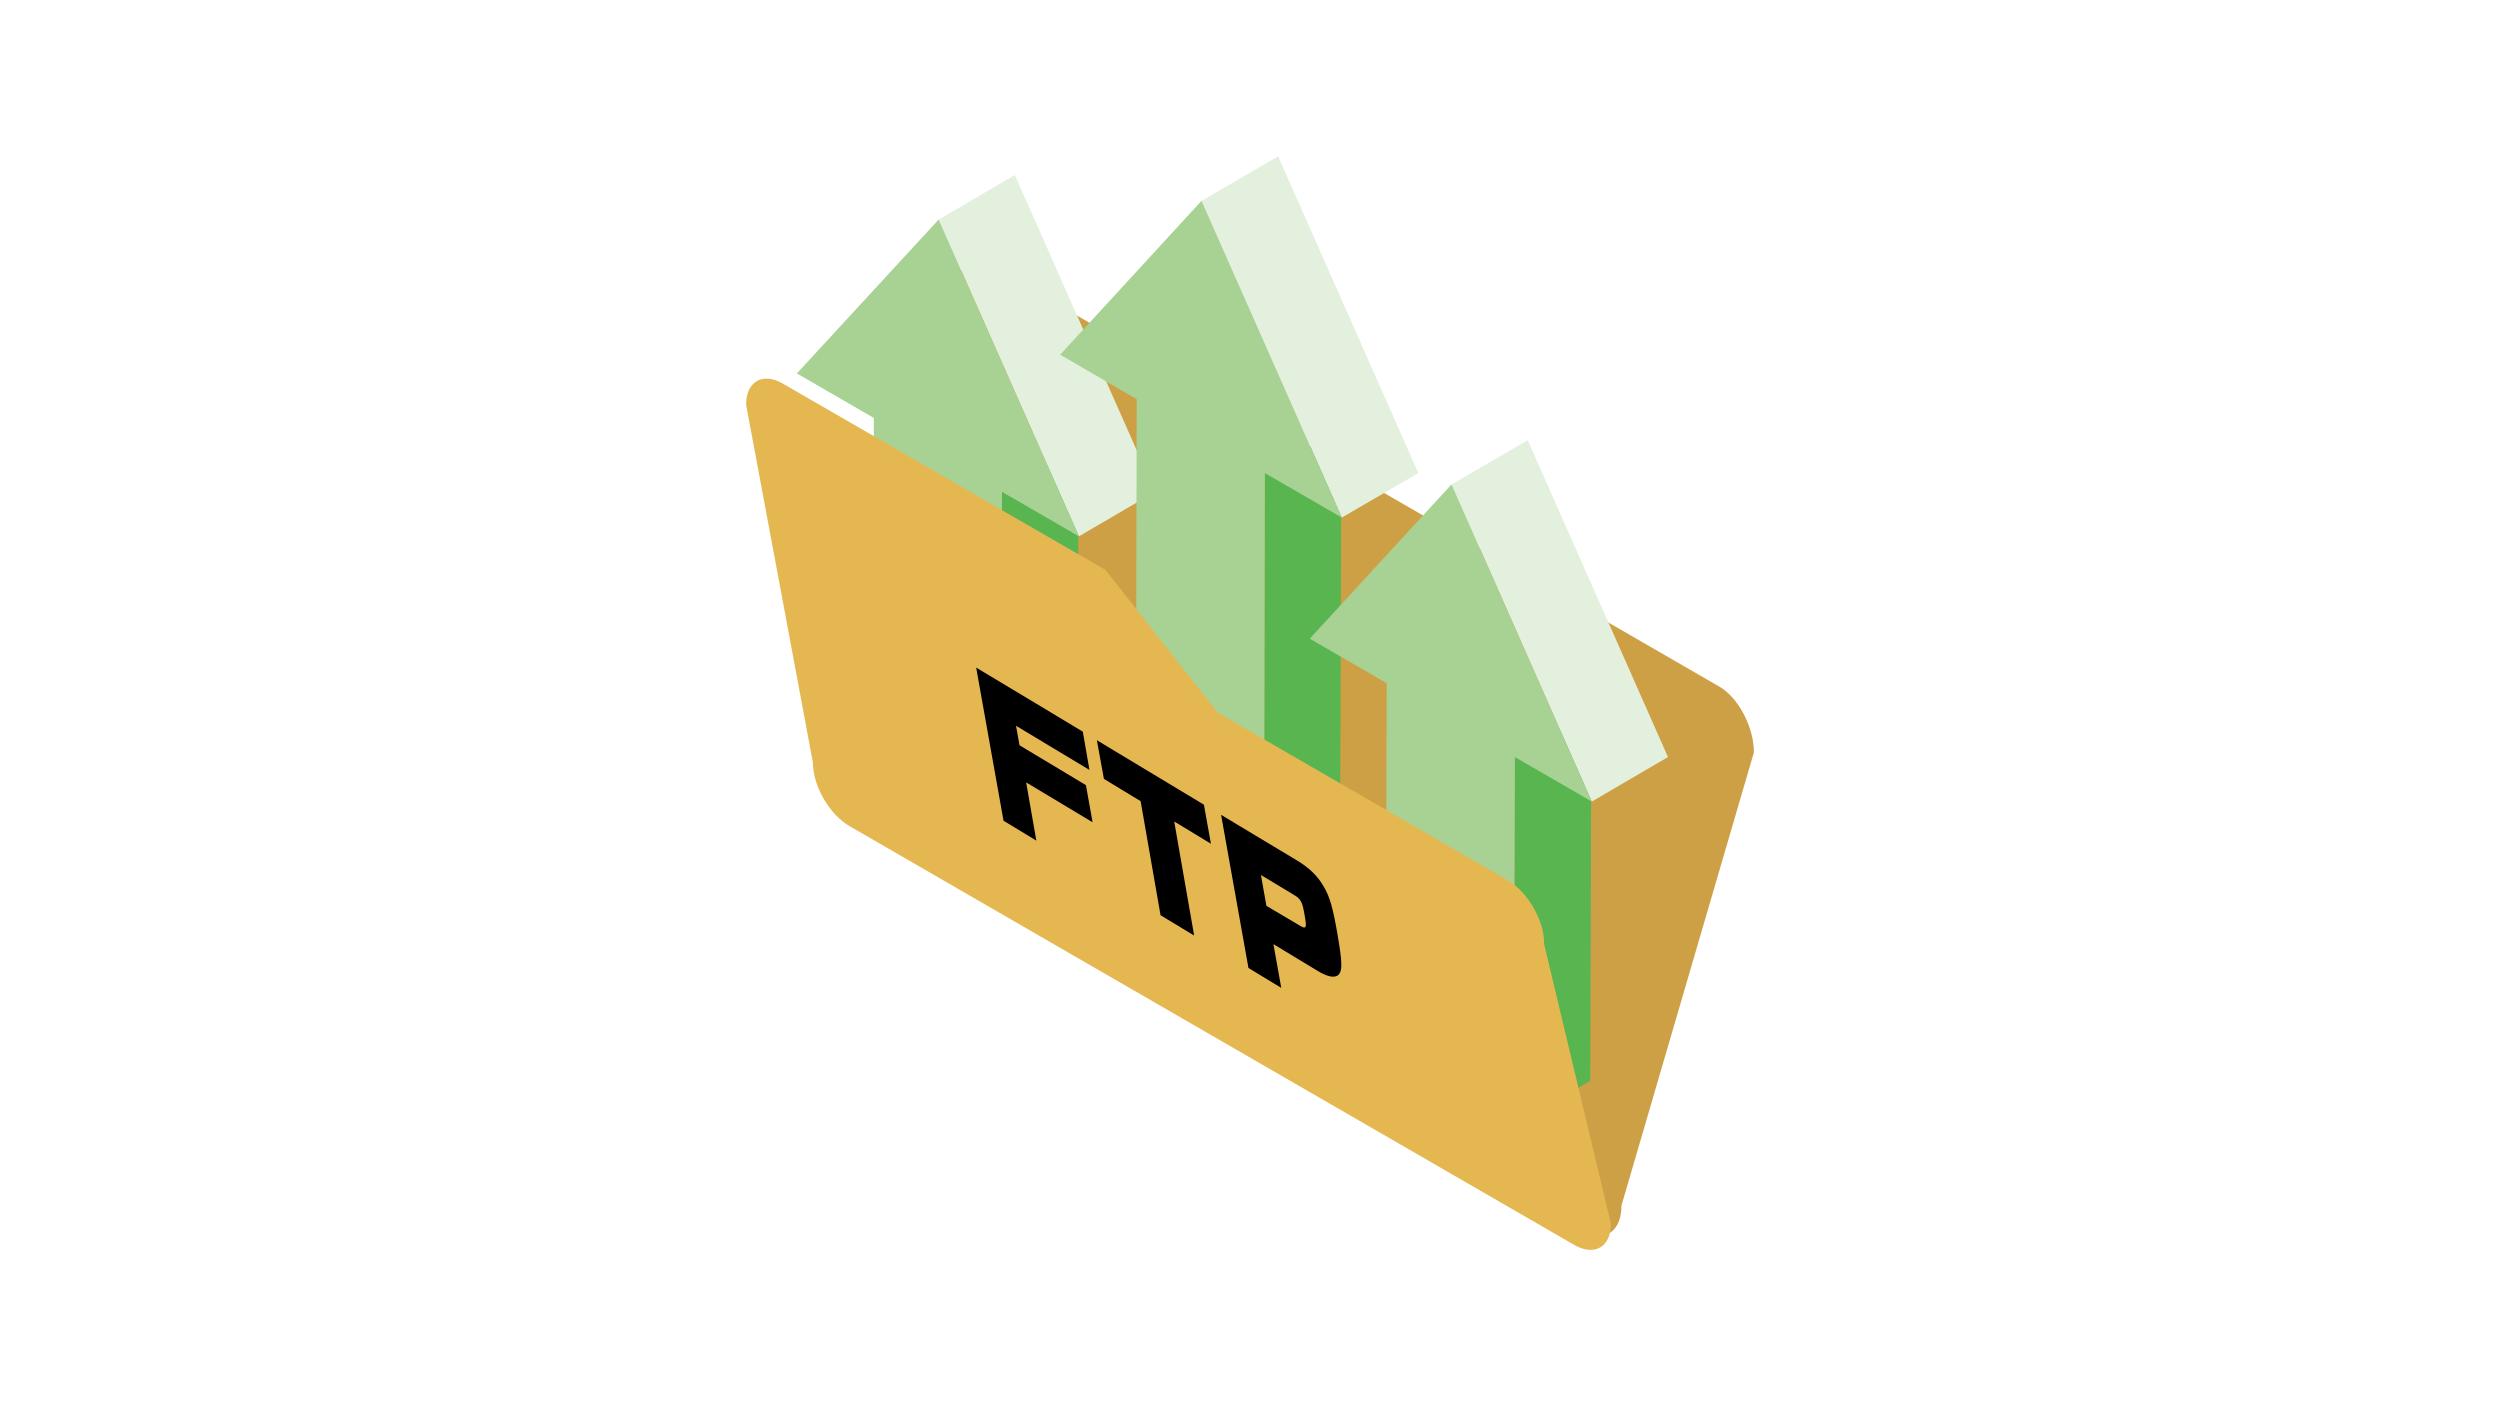 <?xml version="1.0" encoding="utf-8"?>
<!-- Generator: Adobe Illustrator 27.5.0, SVG Export Plug-In . SVG Version: 6.00 Build 0)  -->
<svg version="1.1" id="レイヤー_1" xmlns="http://www.w3.org/2000/svg" xmlns:xlink="http://www.w3.org/1999/xlink" x="0px"
	 y="0px" viewBox="0 0 640 360" style="enable-background:new 0 0 640 360;" xml:space="preserve">
<style type="text/css">
	.st0{fill:#FFFFFF;}
	.st1{fill:#CEA045;}
	.st2{fill:#58B54F;}
	.st3{fill:#E4F0DE;}
	.st4{fill:#A8D294;}
	.st5{fill:#E5B751;}
</style>
<rect class="st0" width="640" height="360"/>
<g>
	<path class="st1" d="M406.3,315.2L219.5,207.3c-4.8-2.8-8.8-10.3-8.8-16.8l33.9-116c0-6.4,4-9.4,8.8-6.6l186.8,107.9
		c4.8,2.8,8.8,10.3,8.8,16.8l-33.9,116C415.1,315,411.1,318,406.3,315.2z"/>
	<g>
		<g>
			<polygon class="st2" points="256.5,125.9 276.1,114.6 275.8,208.8 256.2,220.2 			"/>
		</g>
		<g>
			<polygon class="st3" points="240.3,56.2 259.8,44.8 295.7,125.9 276.2,137.3 			"/>
		</g>
		<g>
			<polygon class="st4" points="240.3,56.2 276.2,137.3 256.5,125.9 256.2,220.2 223.5,201.2 223.7,107 204,95.6 			"/>
		</g>
	</g>
	<g>
		<g>
			<polygon class="st2" points="323.8,121.1 343.4,109.8 343.1,204 323.6,215.3 			"/>
		</g>
		<g>
			<polygon class="st3" points="307.6,51.4 327.2,40 363.1,121.1 343.5,132.5 			"/>
		</g>
		<g>
			<polygon class="st4" points="307.6,51.4 343.5,132.5 323.8,121.1 323.6,215.3 290.8,196.4 291,102.2 271.4,90.8 			"/>
		</g>
	</g>
	<g>
		<g>
			<polygon class="st2" points="387.8,193.8 407.4,182.4 407.1,276.7 387.5,288 			"/>
		</g>
		<g>
			<polygon class="st3" points="371.6,124 391.1,112.7 427,193.8 407.5,205.2 			"/>
		</g>
		<g>
			<polygon class="st4" points="371.6,124 407.5,205.2 387.8,193.8 387.5,288 354.7,269.1 355,174.9 335.3,163.5 			"/>
		</g>
	</g>
	<path class="st5" d="M385.9,225.3l-74.2-42.9L283,145.9l-82.6-47.7c-5.2-3-9.4-0.5-9.4,5.4l17.1,91.6c0,6,4.2,13.3,9.4,16.3
		L403,318.7c5.2,3,9.4,0.5,9.4-5.4l-17.1-71.6C395.4,235.7,391.1,228.3,385.9,225.3z"/>
	<g>
		<path d="M249.9,170.9l27.3,16.4l1.7,9.8l-18.8-11.3l0.9,5l17,10.2l1.7,9.5l-17-10.2l2.6,14.9l-8.4-5.1L249.9,170.9z"/>
		<path d="M280.8,189.5l27.4,16.5l1.8,10l-9.4-5.7l5.1,29.2l-8.6-5.2l-5.1-29.2l-9.4-5.7L280.8,189.5z"/>
		<path d="M312.6,208.6l19.3,11.6c3.2,1.9,5.4,4,7,6.8c1.5,2.6,2.3,5.2,3.5,12.2c1.2,7,1.3,9.2,0.3,10.3c-1,1-2.9,0.6-5.8-1.2
			l-10.9-6.6l2,11.2l-8.4-5.1L312.6,208.6z M332.5,236.8c1.9,1.2,2.1,0.9,1.5-2.4c-0.6-3.6-1-4.3-2.9-5.4l-8.3-5l1.4,7.9
			L332.5,236.8z"/>
	</g>
</g>
</svg>
